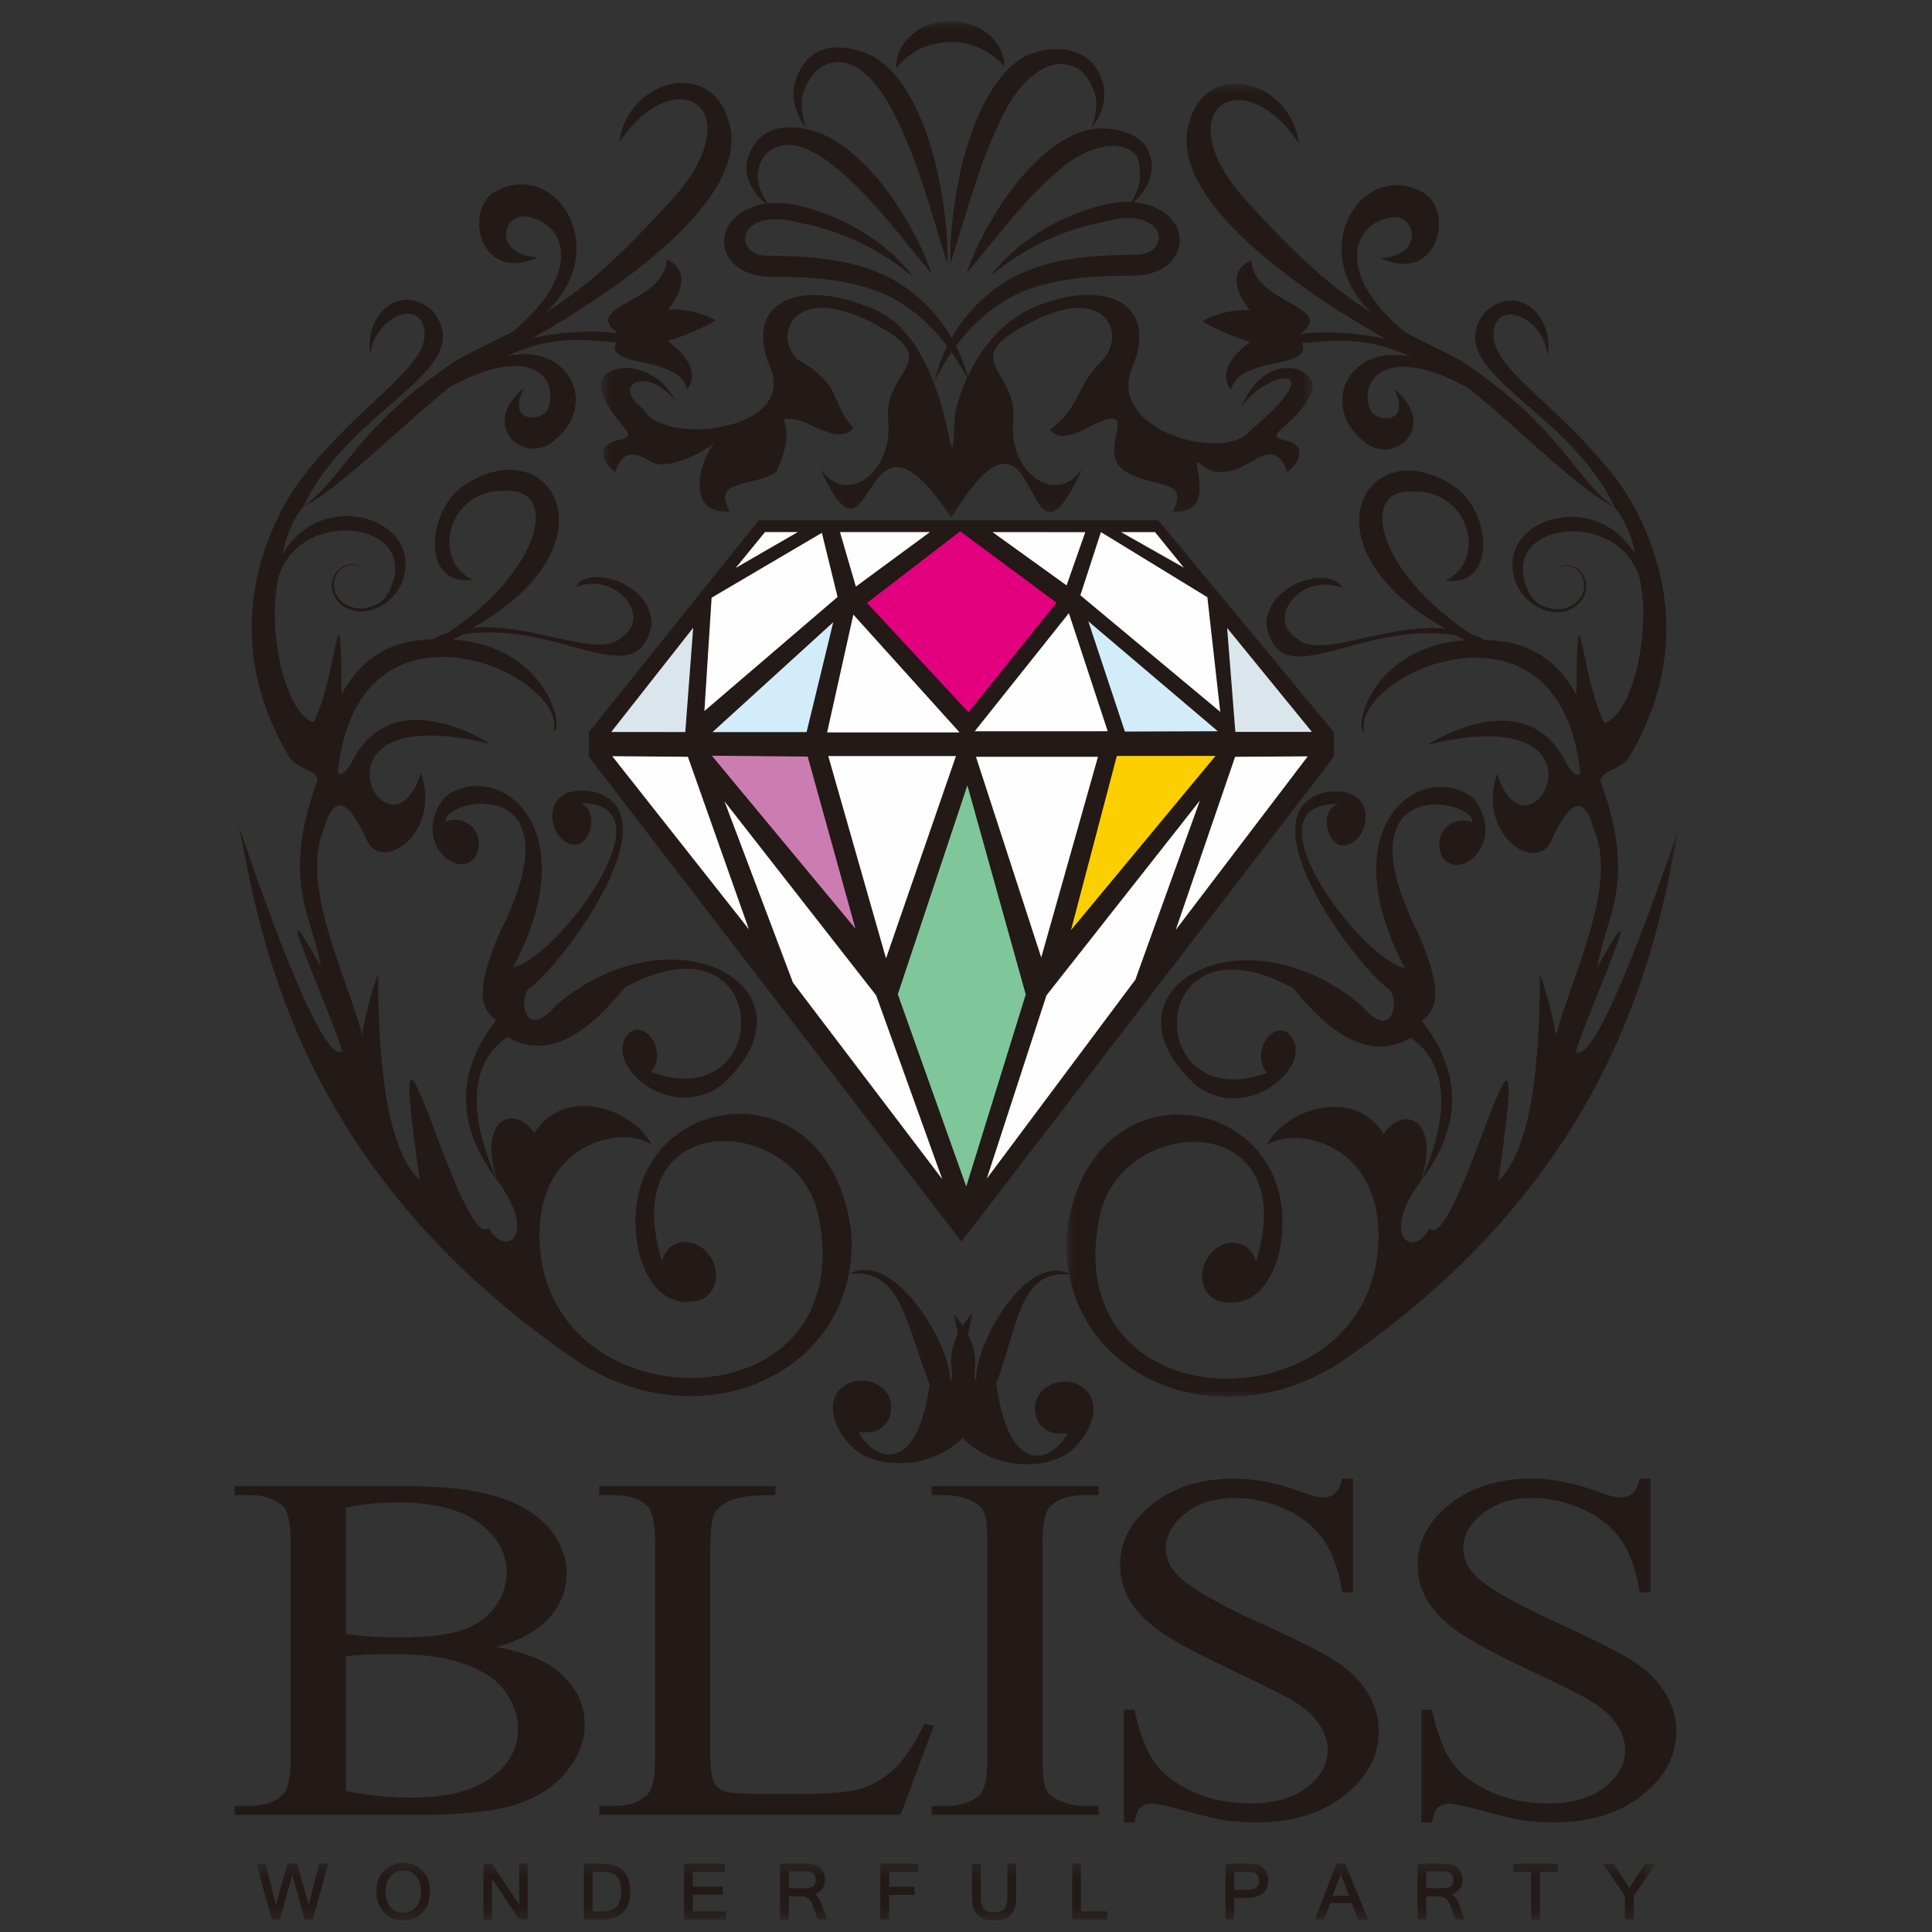 <?xml version="1.0" encoding="UTF-8"?>
<svg width="140px" height="140px" viewBox="0 0 140 140" version="1.1" xmlns="http://www.w3.org/2000/svg" xmlns:xlink="http://www.w3.org/1999/xlink">
    <rect x="0" y="0" width="140" height="140" fill="#333333" stroke="none"/>
    <title>bliss_logo3</title>
    <defs>
        <polygon id="path-1" points="0.665 0.837 52.268 0.837 52.268 36.838 0.665 36.838"></polygon>
        <polygon id="path-3" points="0.924 0.811 45.296 0.811 45.296 95.973 0.924 95.973"></polygon>
        <polygon id="path-5" points="0.055 0.381 101.465 0.381 101.465 4.565 0.055 4.565"></polygon>
    </defs>
    <g id="bliss_logo3" stroke="none" stroke-width="1" fill="none" fill-rule="evenodd">
        <g id="Group-64" transform="translate(17, 0)">
            <g id="Group-3" transform="translate(25.87, 0.686)">
                <mask id="mask-2" fill="white">
                    <use xlink:href="#path-1"></use>
                </mask>
                <g id="Clip-2"></g>
                <path d="M25.779,18.401 C24.536,14.496 23.541,10.524 21.664,7.068 C20.742,5.384 19.15,3.399 17.349,3.885 C16.411,4.072 15.783,4.936 15.447,5.749 C15.052,6.56 15.218,7.619 15.549,8.578 C14.902,7.756 14.476,6.699 14.686,5.533 C14.961,4.332 15.615,3.304 16.711,2.944 C17.824,2.439 19.987,2.982 20.914,3.742 C21.915,4.475 22.544,5.42 23.098,6.352 C24.136,8.255 24.764,10.253 25.17,12.28 C25.575,14.306 25.831,16.343 25.779,18.401 M22.092,4.247 C23.221,2.885 24.534,2.392 25.953,2.36 C27.369,2.348 28.705,2.807 29.892,4.118 C29.927,3.249 29.462,2.365 28.699,1.754 C27.951,1.126 26.925,0.835 25.925,0.837 C24.929,0.866 23.906,1.188 23.182,1.852 C22.453,2.47 22.004,3.413 22.092,4.247 M26.007,18.401 C25.957,16.343 26.21,14.306 26.616,12.28 C27.022,10.253 27.649,8.257 28.686,6.352 C29.243,5.42 29.87,4.477 30.872,3.742 C31.798,2.981 33.92,2.591 35.034,3.098 C36.129,3.456 36.824,4.332 37.101,5.533 C37.309,6.699 36.885,7.756 36.238,8.578 C36.568,7.619 36.733,6.562 36.34,5.749 C36.004,4.936 35.537,4.224 34.599,4.035 C32.797,3.55 31.044,5.384 30.119,7.068 C28.246,10.524 27.251,14.497 26.007,18.401 M19.784,21.465 C14.897,19.533 10.986,21.281 12.942,25.93 C14.897,30.578 5.167,31.676 3.744,28.956 C1.316,27.114 4,25.801 6.06,28.341 C4.301,24.909 -0.247,25.6 0.827,27.995 C1.902,30.394 3.661,30.855 1.902,31.221 C0.142,31.591 0.926,32.973 1.707,33.524 C2.293,31.775 3.271,32.142 4.344,32.789 C5.418,33.431 8.09,32.194 9.166,31.183 C8.004,32.011 6.493,36.656 10.011,36.379 C8.742,33.983 11.359,34.721 13.372,33.524 C15.094,29.834 13.138,29.657 14.407,29.657 C15.679,29.657 17.889,31.693 18.963,30.311 C17.204,28.379 18.237,27.216 14.928,25.376 C13.071,23.535 14.701,19.808 20.27,22.66 C25.842,25.515 21.1,26.003 21.491,29.774 C21.882,33.551 18.415,36.103 16.557,33.248 C20.645,42.316 19.316,26.464 26.061,36.838 L26.062,36.832 C32.889,25.586 31.075,43.199 35.565,33.242 C33.707,36.094 30.162,33.58 30.553,29.806 C30.944,26.034 26.28,25.509 31.854,22.654 C37.422,19.799 38.799,23.649 36.941,25.487 C35.086,27.329 35.381,28.889 33.22,30.445 C34.295,31.826 36.445,29.651 37.716,29.651 C38.986,29.651 36.737,32.32 38.75,33.519 C40.764,34.712 43.38,33.976 42.114,36.371 C45.63,36.646 43.089,31.952 44.165,32.965 C45.242,33.976 46.705,33.426 47.779,32.781 C48.853,32.134 49.832,31.769 50.418,33.519 C51.198,32.965 51.98,31.584 50.223,31.217 C48.464,30.847 51.057,30.22 52.13,27.825 C53.078,26.139 48.914,24.265 47.073,28.864 C48.636,26.25 54.015,25.232 47.71,30.535 C45.951,32.834 37.226,30.57 39.183,25.924 C41.137,21.274 37.226,19.524 32.341,21.456 C29.657,22.519 28.109,24.772 27.26,26.589 C27.053,25.837 26.767,25.095 26.405,24.384 C27.569,22.827 29.024,21.517 30.74,20.667 C33.345,19.432 36.41,19.282 39.495,19.288 C43.685,19.022 43.707,14.424 39.28,13.954 C39.878,13.447 40.356,12.773 40.532,11.924 C40.749,10.9 40.362,9.852 39.568,9.345 C38.705,8.675 36.95,8.464 35.908,8.742 C34.843,9.016 33.989,9.572 33.213,10.147 C31.705,11.363 30.53,12.793 29.553,14.321 C28.576,15.844 27.732,17.43 27.164,19.127 C29.472,16.368 31.583,13.464 34.246,11.331 C35.553,10.285 37.597,9.424 38.936,10.147 C39.699,10.527 39.677,11.121 39.735,11.888 C39.817,12.551 39.517,13.271 39.116,13.939 L39.111,13.937 C38.232,13.918 37.411,14.073 36.625,14.281 C33.517,15.164 30.746,16.912 28.9,19.314 C31.216,17.366 34.025,16.009 36.917,15.429 C41.773,14.033 42.106,17.797 39.441,17.769 C36.39,17.81 32.968,17.961 30.113,19.653 C28.378,20.7 27.024,22.158 26.087,23.8 C25.152,22.188 23.815,20.761 22.106,19.729 C19.252,18.039 15.83,17.886 12.777,17.844 C10.113,17.873 10.446,14.109 15.302,15.505 C18.195,16.085 21.002,17.442 23.319,19.39 C21.473,16.99 18.703,15.242 15.594,14.357 C14.807,14.149 13.987,13.994 13.108,14.014 C12.981,14.024 12.86,14.039 12.741,14.056 C12.304,13.356 11.965,12.591 12.05,11.888 C12.111,11.121 12.449,10.453 13.214,10.071 C14.552,9.346 16.233,10.285 17.539,11.331 C20.204,13.464 22.313,16.366 24.62,19.127 C24.054,17.43 23.21,15.844 22.234,14.321 C21.257,12.793 20.079,11.363 18.572,10.147 C17.796,9.572 16.944,9.016 15.877,8.742 C14.833,8.464 13.363,8.407 12.5,9.077 C11.705,9.585 11.038,10.9 11.254,11.924 C11.446,12.839 11.985,13.551 12.647,14.07 C8.515,14.706 8.629,19.104 12.724,19.366 C15.81,19.359 18.874,19.509 21.48,20.743 C23.174,21.583 24.61,22.872 25.767,24.401 C25.358,25.223 25.05,26.082 24.846,26.953 C25.205,26.218 25.616,25.506 26.082,24.835 C26.499,25.428 26.875,26.057 27.208,26.702 C26.552,28.138 26.338,29.275 26.338,29.275 C25.902,37.287 26.624,23.442 19.784,21.465" id="Fill-1" fill="#231916" mask="url(#mask-2)"></path>
            </g>
            <path d="M9.288,41.623 C9.282,41.35 9.128,41.079 8.858,40.968 C8.597,40.853 8.277,40.877 8,40.985 C7.42,41.2 7.061,41.804 7.052,42.371 C6.996,43.56 8.219,44.458 9.435,44.292 C10.642,44.143 11.744,43.26 12.142,42.143 C13.839,37.669 6.404,35.138 3.485,40.151 C3.639,39.206 4.112,37.741 4.986,36.7 C7.585,35.449 12.24,30.709 15.618,28.033 C21.206,24.964 23.492,27.148 22.749,29.538 C22.42,30.581 19.613,30.779 20.97,28.108 C17.741,30.768 20.822,33.63 22.977,32.065 C26.489,29.502 24.345,24.817 19.775,25.793 C23.364,24.04 26.538,24.792 27.638,24.804 C26.824,26.758 32.057,25.638 32.797,28.184 C32.797,28.184 34.186,26.777 31.38,24.71 C33.406,24.117 34.85,23.223 34.85,23.223 C34.85,23.223 33.503,22.332 31.421,22.432 C33.632,19.516 31.307,18.824 31.307,18.824 C31.154,22.004 25.065,22.091 27.766,24.15 C26.797,24.015 24.668,23.865 21.611,24.486 C27.116,21.379 37.613,14.49 35.796,8.765 C34.478,4.147 28.457,5.777 27.873,10.32 C32.068,4.071 37.81,8.033 31.382,14.808 C26.979,19.588 25.126,20.96 22.572,22.637 C27.5,17.973 23.213,11.539 18.977,13.842 C16.577,14.977 17.639,20.641 21.971,18.638 C18.587,18.521 19.409,15.131 21.448,15.756 C24.085,16.353 25.137,19.917 20.157,24.034 C18.78,24.737 17.199,25.486 16.163,26.063 C8.883,30.843 7.875,34.687 4.986,36.7 C8.385,29.421 17.726,26.875 14.385,22.561 C11.858,20.3 9.344,23.038 9.843,25.688 C10.093,22.948 13.628,21.469 13.775,24.158 C13.809,26.754 9.184,29.125 4.969,34.521 C4.972,34.51 -2.771,43.861 4.05,54.996 C4.844,55.836 5.707,55.67 6.025,56.49 C3.319,63.908 5.613,66.226 6.252,70.062 C1.419,61.326 8.597,77.037 7.694,76.213 C5.891,76.787 0.343,59.952 0.343,59.952 C1.903,68.037 4.68,84.994 24.99,98.743 C34.083,104.545 45.306,99.354 44.691,89.308 C43.015,76.16 27.168,79.34 29.238,90.429 C29.238,90.429 29.971,94.856 33.334,94.288 C33.453,94.275 33.567,94.25 33.677,94.215 L33.696,94.211 L33.698,94.208 C34.482,93.946 34.979,93.123 34.867,92.15 C34.73,90.963 33.737,90.002 32.651,90.002 C31.808,90.002 31.155,90.58 30.969,91.396 C27.494,80.082 40.95,80.603 42.35,88.291 C45.234,103.169 23.469,103.355 22.163,90.757 C21.347,82.866 28.058,81.415 30.228,82.948 C28.777,80.209 23.814,78.72 21.717,82.118 C20.291,79.963 17.552,81.048 19.034,85.54 C15.895,78.526 18.487,76.011 19.768,75.15 C23.408,77.283 26.664,73.477 28.306,71.532 C39.074,65.719 39.27,81.004 30.178,77.685 C31.526,76.043 29.391,73.444 28.329,75.194 C27.004,77.387 31.665,81.305 35.261,78.643 C42.917,71.793 31.971,65.441 23.283,72.858 C20.883,75.664 20.565,72.015 21.401,71.59 C23.937,69.67 31.773,59.05 26.138,57.4 C22.087,56.578 22.559,60.653 24.35,61.175 C25.745,61.617 26.529,58.722 25.041,58.202 C31.986,58.127 23.233,69.539 20.182,70.096 C25.712,59.631 18.862,54.948 15.224,57.767 C12.73,60.932 16.213,63.904 17.479,62.04 C18.254,60.392 16.823,58.963 15.28,59.53 C15.224,57.767 25.121,55.957 19.176,67.663 C17.508,71.615 17.727,73.005 18.952,73.923 C14.923,79.082 17.386,83.333 19.034,85.54 C22.066,89.595 19.537,91.169 18.418,88.973 C16.347,90.925 10.613,66.533 13.427,85.538 C11.375,83.6 10.397,78.607 10.399,70.558 C10.052,71.438 9.239,74.297 9.265,75.077 C8.151,70.784 4.677,64.112 6.498,59.993 C7.408,56.831 8.665,58.879 9.569,60.857 C10.71,63.352 15.008,60.337 13.5,56.011 C11.182,63.362 4.281,50.405 18.532,53.914 C18.532,53.912 11.4,49.193 8.473,55.292 C7.988,56.07 7.667,56.221 7.475,55.989 C8.915,42.011 24.071,48.788 23.135,52.996 C23.907,52.801 22.635,46.815 15.81,46.338 C16.072,46.224 16.317,46.1 16.546,45.964 C23.589,44.894 29.212,50.481 30.219,45.222 C30.196,42.142 25.5,40.913 24.72,42.542 C27.617,41.382 30.408,44.716 27.953,46.259 C26.231,47.717 21.577,45.094 17.237,45.497 C27.867,39.57 23.035,31.2 16.927,34.995 C14.037,36.516 13.267,42.49 17.24,42.021 C14.178,40.521 15.507,35.481 19.53,35.563 C23.607,35.282 22.253,41.346 15.448,45.861 C15.082,45.982 14.723,46.135 14.37,46.32 C14.008,46.335 13.632,46.361 13.243,46.407 C10.66,46.723 8.909,48.184 7.757,50.297 C7.656,41.02 7.433,49.128 5.718,52.336 C3.723,51.782 2.25,45.652 3.207,41.725 C4.829,36.79 13.113,37.765 11.41,42.356 C11.054,43.373 10.522,43.902 9.417,44.071 C8.329,44.251 7.18,43.453 7.197,42.365 C7.183,41.839 7.486,41.274 8.025,41.049 C8.283,40.936 8.586,40.901 8.843,41 C9.105,41.095 9.269,41.352 9.288,41.623" id="Fill-4" fill="#231916"></path>
            <path d="M58.032,102.335 C58.075,103.196 58.906,103.93 59.761,103.858 C59.956,103.884 60.157,103.889 60.361,103.866 C59.127,106.222 55.337,107.307 54.998,97.641 C53.525,100.795 54.192,102.172 53.659,101.518 C53.113,99.561 54.707,98.31 52.142,95.251 C52.379,97.097 53.084,97.402 51.83,100.176 C52.113,97.889 47.881,90.447 44.522,92.324 C48.981,91.721 48.703,97.68 51.311,102.311 C53.922,106.937 58.399,106.366 59.965,105.557 C61.268,104.889 62.512,103.024 62.176,101.593 C61.939,100.579 60.822,99.94 59.68,100.165 C58.568,100.386 57.845,101.348 58.032,102.335" id="Fill-6" fill="#231916"></path>
            <path d="M47.551,102.255 C47.508,103.116 46.677,103.85 45.822,103.778 C45.627,103.804 45.426,103.809 45.223,103.784 C46.457,106.141 50.246,107.226 50.585,97.562 C52.058,100.715 51.392,102.094 51.924,101.438 C52.471,99.481 50.876,98.23 53.441,95.171 C53.204,97.017 52.5,97.321 53.753,100.096 C53.47,97.808 57.304,90.509 60.664,92.383 C56.203,91.781 56.881,97.6 54.272,102.231 C51.661,106.857 47.184,106.286 45.618,105.476 C44.316,104.807 43.071,102.944 43.407,101.512 C43.645,100.499 44.761,99.86 45.903,100.085 C47.015,100.306 47.736,101.267 47.551,102.255" id="Fill-8" fill="#231916"></path>
            <polygon id="Fill-10" fill="#231916" points="37.986 37.699 66.925 37.699 79.657 53.054 79.657 54.837 52.672 89.968 25.678 54.846 25.678 53.046"></polygon>
            <polygon id="Fill-12" fill="#FEFEFE" points="27.365 54.797 32.847 54.839 37.268 67.342"></polygon>
            <polygon id="Fill-14" fill="#FEFEFE" points="35.5 58.069 46.49 72.13 51.282 85.451 40.46 71.203"></polygon>
            <polygon id="Fill-16" fill="#CB7DB1" points="34.583 54.762 41.53 54.826 44.989 67.298"></polygon>
            <polygon id="Fill-18" fill="#FEFEFE" points="43.019 54.787 52.273 54.787 47.204 69.449"></polygon>
            <polygon id="Fill-20" fill="#80C69B" points="53.1 56.906 57.33 72.064 53.018 85.98 48.058 72.049"></polygon>
            <polygon id="Fill-22" fill="#FEFEFE" points="53.722 54.84 62.564 54.84 58.452 69.385"></polygon>
            <polygon id="Fill-24" fill="#FCD000" points="63.93 54.778 71.079 54.777 60.609 67.396"></polygon>
            <polygon id="Fill-26" fill="#FEFEFE" points="72.502 54.84 77.765 54.808 68.198 67.385"></polygon>
            <polygon id="Fill-28" fill="#FEFEFE" points="69.949 58.01 65.271 70.994 54.507 85.407 58.831 72.126"></polygon>
            <polygon id="Fill-30" fill="#DBE6EC" points="33.231 45.489 32.659 53.046 27.292 53.043"></polygon>
            <polygon id="Fill-32" fill="#FEFEFE" points="34.566 43.311 34.043 51.525 43.694 43.257 42.555 38.611"></polygon>
            <polygon id="Fill-34" fill="#FEFEFE" points="38.436 38.553 40.816 38.553 36.313 41.154"></polygon>
            <polygon id="Fill-36" fill="#FEFEFE" points="43.867 38.554 50.391 38.554 45.019 42.506"></polygon>
            <polygon id="Fill-38" fill="#E3007E" points="52.58 38.498 59.557 43.67 53.183 51.62 45.828 43.69"></polygon>
            <polygon id="Fill-40" fill="#FEFEFE" points="44.837 44.536 52.534 53.073 42.936 53.073"></polygon>
            <polygon id="Fill-42" fill="#D2ECFA" points="34.628 53.052 41.448 53.052 43.382 45.085"></polygon>
            <polygon id="Fill-44" fill="#FEFEFE" points="60.454 44.431 63.269 52.989 53.632 52.991"></polygon>
            <polygon id="Fill-46" fill="#D2ECFA" points="61.862 45.02 71.25 52.988 64.513 53.011"></polygon>
            <polygon id="Fill-48" fill="#DBE6EC" points="71.922 45.504 78.065 53.035 72.518 53.034"></polygon>
            <polygon id="Fill-50" fill="#FEFEFE" points="54.922 38.558 61.645 38.561 60.289 42.422"></polygon>
            <polygon id="Fill-52" fill="#FEFEFE" points="66.696 38.557 64.233 38.557 68.786 41.133"></polygon>
            <polygon id="Fill-54" fill="#FEFEFE" points="70.491 43.278 71.423 51.582 61.287 43.137 62.777 38.556"></polygon>
            <g id="Group-58" transform="translate(59.348, 5.251)">
                <mask id="mask-4" fill="white">
                    <use xlink:href="#path-3"></use>
                </mask>
                <g id="Clip-57"></g>
                <path d="M36.352,36.428 C36.358,36.156 36.512,35.885 36.779,35.774 C37.043,35.658 37.362,35.681 37.639,35.791 C38.219,36.004 38.578,36.61 38.587,37.177 C38.644,38.364 37.42,39.263 36.204,39.098 C34.997,38.947 33.896,38.064 33.497,36.949 C31.8,32.475 39.235,29.944 42.154,34.957 C42,34.01 41.527,32.547 40.654,31.506 C38.055,30.255 33.4,25.515 30.021,22.839 C24.433,19.77 22.148,21.954 22.89,24.343 C23.219,25.387 26.027,25.585 24.669,22.914 C27.898,25.574 24.817,28.435 22.662,26.87 C19.15,24.306 21.294,19.622 25.864,20.599 C22.276,18.845 19.101,19.596 18.001,19.609 C18.815,21.564 13.582,20.444 12.842,22.99 C12.842,22.99 11.453,21.581 14.258,19.516 C12.234,18.922 10.79,18.029 10.79,18.029 C10.79,18.029 12.136,17.137 14.218,17.238 C12.007,14.322 14.332,13.63 14.332,13.63 C14.486,16.81 20.573,16.895 17.873,18.956 C18.841,18.819 20.972,18.671 24.029,19.292 C18.523,16.183 8.026,9.294 9.843,3.571 C11.161,-1.047 17.182,0.582 17.767,5.126 C13.571,-1.123 7.83,2.839 14.258,9.614 C18.66,14.394 20.514,15.766 23.067,17.443 C18.14,12.779 22.426,6.345 26.663,8.646 C29.063,9.783 28,15.447 23.668,13.443 C27.052,13.327 26.231,9.935 24.192,10.562 C21.554,11.158 20.503,14.722 25.482,18.839 C26.859,19.543 28.44,20.292 29.477,20.869 C36.757,25.647 37.764,29.492 40.654,31.506 C37.254,24.226 27.914,21.681 31.254,17.366 C33.782,15.106 36.295,17.842 35.796,20.494 C35.547,17.754 32.012,16.275 31.864,18.963 C31.831,21.56 36.454,23.929 40.669,29.326 C40.667,29.316 48.41,38.667 41.59,49.801 C40.795,50.642 39.932,50.476 39.614,51.296 C42.32,58.714 40.027,61.032 39.386,64.868 C44.221,56.13 37.043,71.842 37.945,71.019 C39.748,71.593 45.297,54.756 45.297,54.758 C43.737,62.841 40.96,79.8 20.649,93.548 C11.557,99.351 0.334,94.159 0.949,84.114 C2.624,70.966 18.471,74.146 16.402,85.234 C16.402,85.234 15.668,89.662 12.305,89.093 C12.187,89.081 12.072,89.055 11.963,89.02 L11.943,89.017 L11.942,89.014 C11.158,88.75 10.66,87.929 10.773,86.956 C10.91,85.769 11.902,84.806 12.989,84.806 C13.832,84.806 14.484,85.386 14.67,86.201 C18.146,74.886 4.689,75.409 3.289,83.097 C0.405,97.975 22.171,98.159 23.476,85.562 C24.292,77.672 17.581,76.219 15.411,77.754 C16.863,75.015 21.825,73.525 23.922,76.923 C25.347,74.769 28.087,75.854 26.605,80.346 C29.744,73.331 27.153,70.817 25.872,69.955 C22.232,72.089 18.975,68.281 17.333,66.338 C6.565,60.525 6.369,75.81 15.461,72.491 C14.113,70.849 16.248,68.25 17.31,69.998 C18.636,72.192 13.975,76.111 10.379,73.449 C2.723,66.598 13.667,60.247 22.356,67.664 C24.756,70.47 25.074,66.821 24.239,66.395 C21.7,64.474 13.867,53.855 19.502,52.206 C23.552,51.383 23.081,55.459 21.29,55.981 C19.894,56.423 19.11,53.528 20.599,53.008 C13.653,52.933 22.407,64.345 25.458,64.9 C19.928,54.435 26.777,49.754 30.415,52.573 C32.91,55.738 29.425,58.708 28.16,56.846 C27.386,55.196 28.816,53.769 30.359,54.336 C30.415,52.573 20.518,50.763 26.463,62.467 C28.131,66.419 27.911,67.811 26.687,68.729 C30.717,73.888 28.253,78.139 26.605,80.346 C23.574,84.401 26.103,85.973 27.221,83.779 C29.292,85.731 35.026,61.339 32.213,80.344 C34.262,78.406 35.242,73.413 35.241,65.364 C35.588,66.244 36.4,69.103 36.375,69.882 C37.489,65.59 40.963,58.918 39.141,54.799 C38.231,51.637 36.974,53.683 36.07,55.663 C34.929,58.157 30.632,55.143 32.14,50.816 C34.457,58.168 41.358,45.21 27.107,48.718 C27.107,48.718 34.24,43.999 37.166,50.098 C37.651,50.876 37.972,51.026 38.164,50.795 C36.725,36.816 21.568,43.594 22.504,47.802 C21.732,47.606 23.005,41.621 29.83,41.144 C29.568,41.029 29.323,40.905 29.093,40.77 C22.05,39.7 16.428,45.286 15.42,40.027 C15.443,36.946 20.139,35.718 20.918,37.348 C18.022,36.188 15.232,39.521 17.686,41.065 C19.409,42.522 24.062,39.9 28.402,40.303 C17.773,34.374 22.604,26.005 28.713,29.8 C31.601,31.322 32.371,37.296 28.399,36.826 C31.461,35.327 30.132,30.285 26.109,30.369 C22.032,30.087 23.387,36.15 30.192,40.666 C30.557,40.787 30.916,40.939 31.269,41.126 C31.63,41.141 32.007,41.167 32.397,41.211 C34.979,41.529 36.731,42.99 37.881,45.102 C37.982,35.826 38.207,43.932 39.922,47.14 C41.917,46.588 43.39,40.458 42.433,36.53 C40.81,31.594 32.526,32.571 34.229,37.162 C34.585,38.178 35.118,38.708 36.222,38.877 C37.31,39.055 38.459,38.259 38.443,37.171 C38.455,36.645 38.154,36.08 37.615,35.855 C37.356,35.741 37.053,35.706 36.796,35.806 C36.534,35.9 36.37,36.156 36.352,36.428" id="Fill-56" fill="#231916" mask="url(#mask-4)"></path>
            </g>
            <path d="M102.596,107.147 L102.596,115.386 L101.829,115.386 C101.573,113.803 101.126,112.545 100.489,111.609 C99.842,110.667 98.918,109.923 97.727,109.378 C96.534,108.826 95.305,108.55 94.029,108.55 C92.588,108.55 91.395,108.921 90.45,109.665 C89.506,110.41 89.037,111.254 89.037,112.202 C89.037,112.928 89.336,113.593 89.932,114.187 C90.79,115.069 92.836,116.238 96.065,117.702 C98.699,118.895 100.502,119.812 101.461,120.455 C102.426,121.089 103.171,121.846 103.689,122.708 C104.208,123.579 104.469,124.484 104.469,125.431 C104.469,127.236 103.64,128.789 101.986,130.096 C100.324,131.404 98.195,132.058 95.59,132.058 C94.767,132.058 94,132.003 93.275,131.895 C92.849,131.842 91.955,131.626 90.606,131.261 C89.258,130.888 88.398,130.702 88.036,130.702 C87.689,130.702 87.418,130.792 87.213,130.967 C87.013,131.14 86.864,131.506 86.765,132.058 L85.999,132.058 L85.999,123.891 L86.765,123.891 C87.128,125.6 87.618,126.876 88.228,127.729 C88.84,128.573 89.768,129.281 91.025,129.845 C92.274,130.402 93.651,130.684 95.15,130.684 C96.882,130.684 98.252,130.3 99.259,129.527 C100.26,128.753 100.764,127.843 100.764,126.787 C100.764,126.199 100.572,125.61 100.196,125.011 C99.813,124.411 99.216,123.86 98.414,123.344 C97.876,122.99 96.398,122.247 93.985,121.101 C91.571,119.962 89.861,119.05 88.84,118.373 C87.817,117.69 87.05,116.939 86.517,116.124 C85.992,115.302 85.729,114.397 85.729,113.414 C85.729,111.705 86.504,110.235 88.057,109.001 C89.613,107.765 91.586,107.147 93.985,107.147 C95.482,107.147 97.074,107.453 98.748,108.077 C99.522,108.371 100.076,108.515 100.388,108.515 C100.75,108.515 101.049,108.424 101.275,108.244 C101.502,108.059 101.688,107.693 101.829,107.147 L102.596,107.147 Z M81.038,107.147 L81.038,115.386 L80.271,115.386 C80.015,113.803 79.568,112.545 78.928,111.609 C78.283,110.667 77.361,109.923 76.168,109.378 C74.975,108.826 73.747,108.55 72.47,108.55 C71.028,108.55 69.836,108.921 68.891,109.665 C67.948,110.41 67.479,111.254 67.479,112.202 C67.479,112.928 67.777,113.593 68.374,114.187 C69.234,115.069 71.277,116.238 74.506,117.702 C77.14,118.895 78.944,119.812 79.902,120.455 C80.867,121.089 81.613,121.846 82.13,122.708 C82.649,123.579 82.912,124.484 82.912,125.431 C82.912,127.236 82.08,128.789 80.427,130.096 C78.766,131.404 76.637,132.058 74.032,132.058 C73.208,132.058 72.441,132.003 71.717,131.895 C71.291,131.842 70.396,131.626 69.048,131.261 C67.7,130.888 66.84,130.702 66.478,130.702 C66.131,130.702 65.86,130.792 65.654,130.967 C65.455,131.14 65.307,131.506 65.207,132.058 L64.442,132.058 L64.442,123.891 L65.207,123.891 C65.569,125.6 66.059,126.876 66.669,127.729 C67.28,128.573 68.211,129.281 69.466,129.845 C70.716,130.402 72.093,130.684 73.592,130.684 C75.323,130.684 76.693,130.3 77.702,129.527 C78.702,128.753 79.207,127.843 79.207,126.787 C79.207,126.199 79.015,125.61 78.638,125.011 C78.254,124.411 77.659,123.86 76.856,123.344 C76.317,122.99 74.84,122.247 72.426,121.101 C70.014,119.962 68.302,119.05 67.28,118.373 C66.258,117.69 65.492,116.939 64.959,116.124 C64.434,115.302 64.171,114.397 64.171,113.414 C64.171,111.705 64.945,110.235 66.499,109.001 C68.054,107.765 70.028,107.147 72.426,107.147 C73.925,107.147 75.515,107.453 77.191,108.077 C77.964,108.371 78.518,108.515 78.83,108.515 C79.192,108.515 79.49,108.424 79.717,108.244 C79.945,108.059 80.129,107.693 80.271,107.147 L81.038,107.147 Z M62.603,130.865 L61.581,130.865 C60.913,130.865 60.281,130.72 59.686,130.439 C59.245,130.229 58.954,129.976 58.811,129.682 C58.635,129.299 58.542,128.502 58.542,127.296 L58.542,111.902 C58.542,110.475 58.72,109.576 59.068,109.198 C59.593,108.628 60.43,108.34 61.581,108.34 L62.603,108.34 L62.603,107.687 L50.513,107.687 L50.513,108.34 L51.514,108.34 C52.181,108.34 52.82,108.479 53.432,108.76 C53.856,108.97 54.141,109.221 54.282,109.516 C54.46,109.9 54.553,110.697 54.553,111.902 L54.553,127.296 C54.553,128.724 54.383,129.629 54.05,130 C53.523,130.576 52.678,130.865 51.514,130.865 L50.513,130.865 L50.513,131.512 L62.603,131.512 L62.603,130.865 Z M49.982,124.921 L50.67,125.047 L48.256,131.512 L26.421,131.512 L26.421,130.865 L27.486,130.865 C28.679,130.865 29.53,130.535 30.041,129.88 C30.332,129.503 30.475,128.634 30.475,127.278 L30.475,111.902 C30.475,110.414 30.283,109.486 29.892,109.115 C29.353,108.599 28.55,108.34 27.486,108.34 L26.421,108.34 L26.421,107.687 L39.191,107.687 L39.191,108.34 C37.694,108.328 36.642,108.442 36.04,108.689 C35.436,108.934 35.025,109.246 34.804,109.624 C34.585,109.996 34.471,110.895 34.471,112.31 L34.471,127.278 C34.471,128.249 34.585,128.916 34.804,129.281 C34.968,129.527 35.223,129.707 35.571,129.827 C35.92,129.941 36.998,130 38.815,130 L40.874,130 C43.038,130 44.559,129.87 45.43,129.599 C46.304,129.329 47.1,128.85 47.824,128.165 C48.541,127.482 49.265,126.397 49.982,124.921 L49.982,124.921 Z M8.064,129.791 C9.674,130.109 11.266,130.264 12.827,130.264 C15.34,130.264 17.249,129.784 18.57,128.832 C19.884,127.878 20.542,126.697 20.542,125.292 C20.542,124.37 20.244,123.477 19.649,122.625 C19.053,121.766 18.08,121.095 16.738,120.604 C15.396,120.112 13.728,119.866 11.748,119.866 C10.889,119.866 10.15,119.878 9.54,119.896 C8.93,119.921 8.44,119.962 8.064,120.021 L8.064,129.791 Z M8.064,118.403 C8.582,118.487 9.164,118.546 9.825,118.589 C10.484,118.632 11.208,118.648 11.996,118.648 C14.02,118.648 15.547,118.469 16.56,118.097 C17.583,117.731 18.363,117.162 18.904,116.401 C19.444,115.644 19.713,114.811 19.713,113.905 C19.713,112.514 19.039,111.327 17.697,110.343 C16.349,109.36 14.389,108.868 11.812,108.868 C10.42,108.868 9.178,108.994 8.064,109.252 L8.064,118.403 Z M18.96,119.356 C20.92,119.704 22.382,120.267 23.355,121.042 C24.695,122.121 25.371,123.434 25.371,124.992 C25.371,126.175 24.924,127.309 24.036,128.394 C23.149,129.479 21.935,130.264 20.387,130.761 C18.84,131.261 16.482,131.512 13.31,131.512 L0,131.512 L0,130.865 L1.057,130.865 C2.236,130.865 3.08,130.547 3.592,129.911 C3.911,129.503 4.074,128.634 4.074,127.296 L4.074,111.902 C4.074,110.426 3.876,109.498 3.472,109.115 C2.931,108.599 2.122,108.34 1.057,108.34 L0,108.34 L0,107.687 L12.182,107.687 C14.46,107.687 16.285,107.83 17.654,108.112 C19.734,108.532 21.325,109.276 22.417,110.349 C23.51,111.423 24.058,112.653 24.058,114.05 C24.058,115.243 23.632,116.311 22.772,117.257 C21.913,118.199 20.643,118.895 18.96,119.356 L18.96,119.356 Z" id="Fill-59" fill="#231916"></path>
            <g id="Group-63" transform="translate(1.522, 134.599)">
                <mask id="mask-6" fill="white">
                    <use xlink:href="#path-5"></use>
                </mask>
                <g id="Clip-62"></g>
                <path d="M101.465,0.449 L99.867,2.791 L99.867,4.497 L99.233,4.497 L99.233,2.791 C99.102,2.602 98.971,2.411 98.837,2.213 C98.703,2.016 98.568,1.817 98.432,1.618 C98.299,1.417 98.163,1.219 98.029,1.021 C97.894,0.825 97.766,0.633 97.64,0.449 L98.411,0.449 L99.554,2.207 C99.741,1.915 99.931,1.621 100.123,1.326 C100.316,1.032 100.505,0.738 100.692,0.449 L101.465,0.449 Z M94.368,1.033 L93.064,1.033 L93.064,4.497 L92.428,4.497 L92.428,1.033 L91.136,1.033 L91.136,0.449 L94.368,0.449 L94.368,1.033 Z M87.611,4.497 L86.933,4.497 L86.546,3.41 C86.513,3.322 86.47,3.241 86.418,3.168 C86.367,3.095 86.306,3.034 86.236,2.981 C86.166,2.929 86.09,2.89 86.006,2.861 C85.922,2.834 85.836,2.818 85.741,2.818 L84.834,2.818 L84.834,4.497 L84.201,4.497 L84.201,0.449 L85.998,0.449 C86.301,0.449 86.554,0.481 86.755,0.545 C86.966,0.609 87.135,0.741 87.261,0.939 C87.391,1.138 87.456,1.362 87.456,1.61 C87.456,1.872 87.388,2.093 87.257,2.277 C87.123,2.461 86.936,2.592 86.691,2.669 C86.902,2.799 87.07,3.025 87.193,3.349 L87.611,4.497 Z M84.834,2.233 L85.937,2.233 C86.09,2.233 86.217,2.22 86.326,2.199 C86.435,2.178 86.525,2.143 86.595,2.094 C86.665,2.047 86.715,1.981 86.75,1.904 C86.782,1.823 86.799,1.726 86.799,1.61 C86.799,1.204 86.539,1 86.015,1 L84.834,1 L84.834,2.233 Z M80.611,4.497 L79.893,4.497 L79.44,3.302 L77.875,3.302 C77.805,3.494 77.732,3.695 77.656,3.899 C77.582,4.104 77.51,4.304 77.44,4.497 L76.764,4.497 L78.317,0.449 L78.962,0.449 L80.611,4.497 Z M79.243,2.77 C79.189,2.631 79.137,2.497 79.088,2.368 C79.038,2.239 78.989,2.111 78.941,1.981 C78.893,1.852 78.843,1.723 78.791,1.593 C78.74,1.464 78.688,1.326 78.635,1.181 C78.583,1.318 78.534,1.452 78.487,1.581 C78.441,1.711 78.393,1.841 78.344,1.972 C78.297,2.102 78.248,2.234 78.201,2.363 C78.155,2.496 78.105,2.631 78.055,2.77 L79.243,2.77 Z M70.282,0.449 L71.802,0.449 C72.12,0.449 72.397,0.481 72.627,0.545 C72.742,0.575 72.846,0.626 72.939,0.696 C73.032,0.767 73.111,0.854 73.178,0.956 C73.243,1.058 73.292,1.167 73.327,1.286 C73.362,1.403 73.379,1.526 73.379,1.656 C73.379,2.071 73.249,2.386 72.989,2.604 C72.729,2.82 72.348,2.926 71.846,2.926 L70.918,2.926 L70.918,4.497 L70.282,4.497 L70.282,0.449 Z M70.918,2.341 L71.854,2.341 C72.166,2.341 72.386,2.283 72.52,2.167 C72.653,2.051 72.72,1.887 72.72,1.671 C72.72,1.599 72.709,1.53 72.692,1.464 C72.672,1.399 72.647,1.341 72.613,1.288 C72.58,1.234 72.54,1.192 72.494,1.157 C72.449,1.122 72.4,1.097 72.345,1.085 C72.23,1.049 72.062,1.033 71.842,1.033 L70.918,1.033 L70.918,2.341 Z M61.717,4.497 L59.175,4.497 L59.175,0.449 L59.808,0.449 L59.808,3.913 L61.717,3.913 L61.717,4.497 Z M53.514,4.565 C53.042,4.565 52.689,4.473 52.456,4.288 C52.214,4.103 52.062,3.884 52.001,3.631 C51.942,3.395 51.913,3.112 51.913,2.782 L51.913,0.449 L52.549,0.449 L52.549,2.774 C52.549,3.275 52.628,3.601 52.789,3.748 C52.955,3.9 53.197,3.976 53.514,3.976 C53.675,3.976 53.815,3.958 53.935,3.92 C54.054,3.879 54.153,3.824 54.234,3.748 C54.395,3.601 54.476,3.275 54.476,2.774 L54.476,0.449 L55.115,0.449 L55.115,2.782 C55.115,3.27 55.057,3.63 54.938,3.861 C54.818,4.097 54.638,4.275 54.399,4.396 C54.168,4.509 53.873,4.565 53.514,4.565 L53.514,4.565 Z M48.032,1.033 L45.902,1.033 L45.902,2.131 L47.748,2.131 L47.748,2.713 L45.902,2.713 L45.902,4.497 L45.266,4.497 L45.266,0.449 L48.032,0.449 L48.032,1.033 Z M41.419,4.497 L40.739,4.497 L40.354,3.41 C40.32,3.322 40.278,3.241 40.226,3.168 C40.174,3.095 40.113,3.034 40.043,2.981 C39.973,2.929 39.897,2.89 39.814,2.861 C39.73,2.834 39.642,2.818 39.549,2.818 L38.642,2.818 L38.642,4.497 L38.007,4.497 L38.007,0.449 L39.804,0.449 C40.109,0.449 40.36,0.481 40.562,0.545 C40.774,0.609 40.943,0.741 41.069,0.939 C41.198,1.138 41.262,1.362 41.262,1.61 C41.262,1.872 41.195,2.093 41.063,2.277 C40.931,2.461 40.742,2.592 40.497,2.669 C40.708,2.799 40.876,3.025 41.001,3.349 L41.419,4.497 Z M38.642,2.233 L39.745,2.233 C39.896,2.233 40.025,2.22 40.133,2.199 C40.241,2.178 40.331,2.143 40.401,2.094 C40.471,2.047 40.521,1.981 40.556,1.904 C40.59,1.823 40.606,1.726 40.606,1.61 C40.606,1.204 40.345,1 39.823,1 L38.642,1 L38.642,2.233 Z M34.09,4.497 L31.045,4.497 L31.045,0.449 L34.002,0.449 L34.002,1.033 L31.681,1.033 L31.681,2.115 L33.85,2.115 L33.85,2.697 L31.681,2.697 L31.681,3.913 L34.09,3.913 L34.09,4.497 Z M23.784,0.449 L25.088,0.449 C26.46,0.449 27.147,1.117 27.147,2.453 C27.147,3.815 26.46,4.497 25.088,4.497 L23.784,4.497 L23.784,0.449 Z M24.415,3.913 L25.074,3.913 C25.622,3.913 25.995,3.788 26.192,3.54 C26.395,3.287 26.495,2.923 26.495,2.453 C26.495,1.994 26.395,1.641 26.192,1.394 C26.001,1.152 25.626,1.033 25.074,1.033 L24.415,1.033 L24.415,3.913 Z M19.716,4.497 L19.095,4.497 L17.124,1.526 L17.124,4.497 L16.513,4.497 L16.513,0.449 L17.127,0.449 L19.1,3.418 L19.1,0.449 L19.716,0.449 L19.716,4.497 Z M10.698,0.381 C11.267,0.381 11.733,0.574 12.094,0.96 C12.276,1.152 12.412,1.376 12.5,1.627 C12.59,1.881 12.634,2.163 12.634,2.476 C12.634,3.101 12.454,3.607 12.094,3.99 C11.733,4.374 11.267,4.565 10.698,4.565 C10.126,4.565 9.66,4.372 9.297,3.986 C8.936,3.599 8.755,3.095 8.755,2.476 C8.755,1.852 8.936,1.345 9.297,0.96 C9.66,0.574 10.126,0.381 10.698,0.381 L10.698,0.381 Z M10.694,4.002 C11.069,4.002 11.377,3.868 11.616,3.604 C11.858,3.334 11.976,2.96 11.976,2.476 C11.976,1.991 11.858,1.613 11.616,1.342 C11.377,1.076 11.072,0.944 10.706,0.944 C10.327,0.944 10.018,1.076 9.776,1.342 C9.536,1.613 9.414,1.991 9.414,2.476 C9.414,2.96 9.536,3.334 9.776,3.604 C10.018,3.868 10.324,4.002 10.694,4.002 L10.694,4.002 Z M5.261,0.449 L4.144,4.497 L3.555,4.497 L2.659,1.242 C2.508,1.779 2.356,2.324 2.205,2.87 C2.055,3.418 1.904,3.96 1.756,4.497 L1.171,4.497 L0.055,0.449 L0.722,0.449 L1.464,3.47 C1.603,2.969 1.743,2.465 1.884,1.957 C2.024,1.45 2.163,0.948 2.3,0.449 L3.012,0.449 L3.849,3.47 C3.971,2.972 4.094,2.467 4.219,1.956 C4.345,1.444 4.47,0.942 4.59,0.449 L5.261,0.449 Z" id="Fill-61" fill="#231916" mask="url(#mask-6)"></path>
            </g>
        </g>
    </g>
</svg>